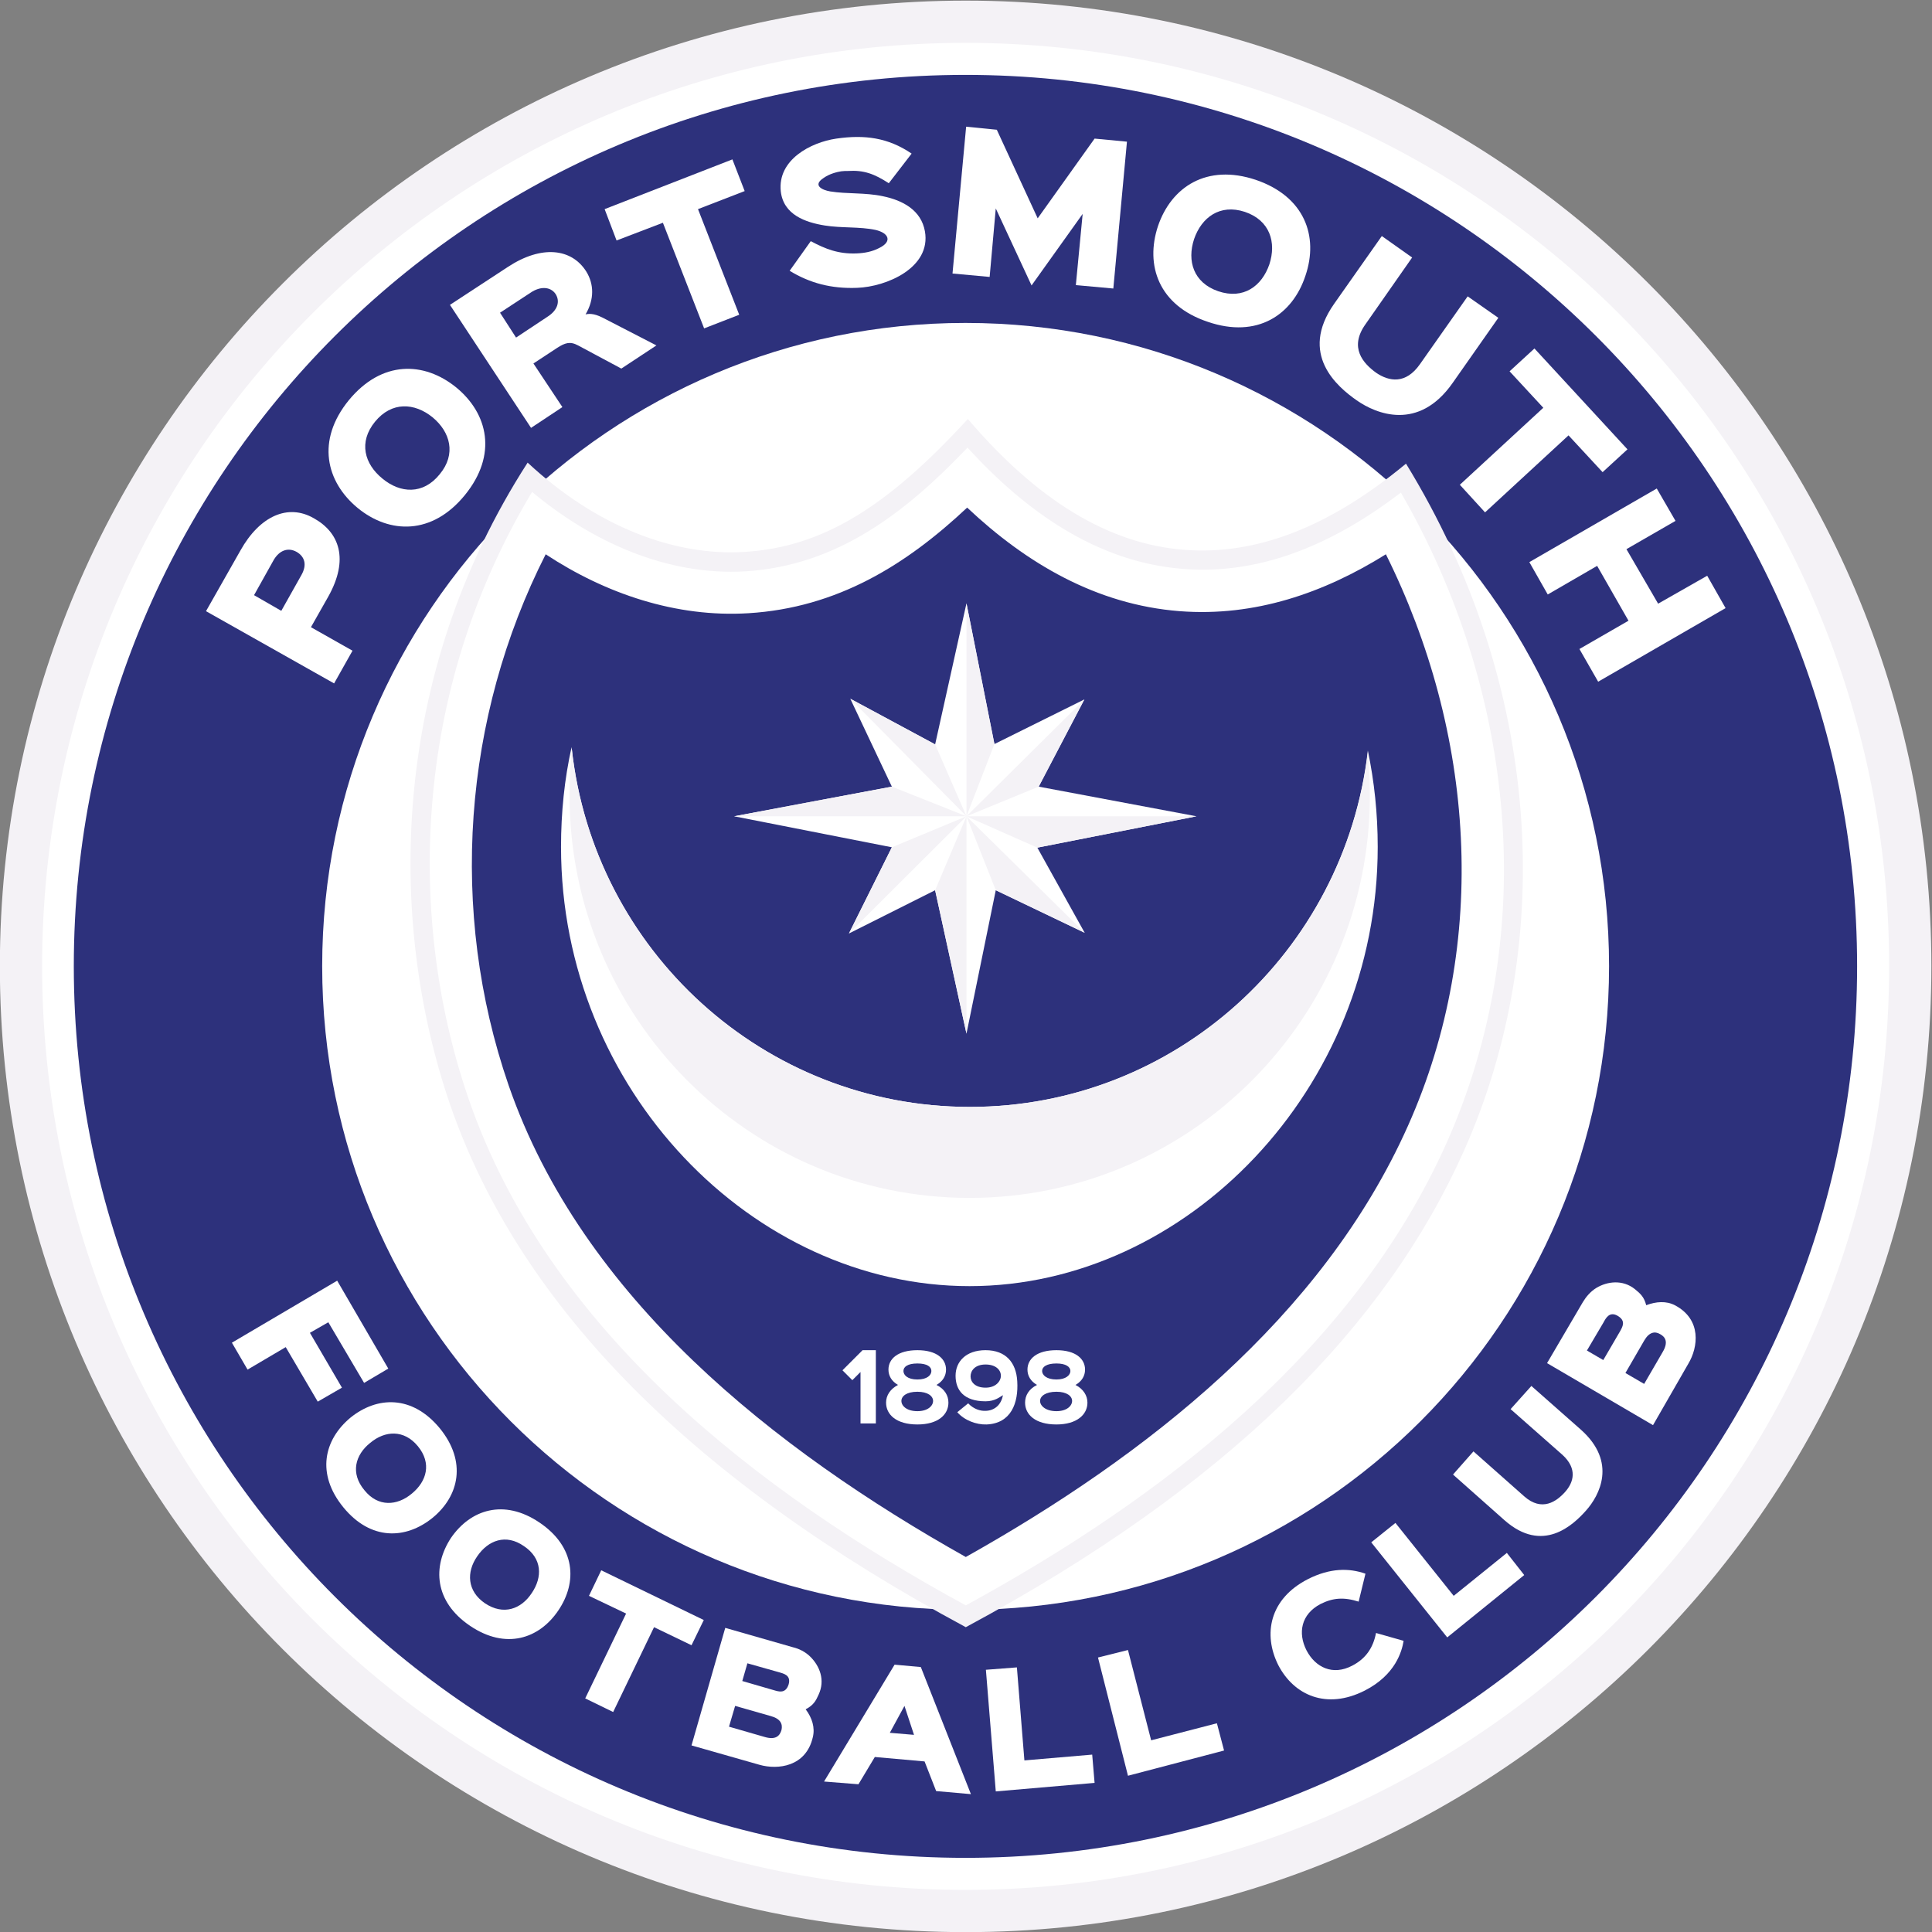<svg xmlns="http://www.w3.org/2000/svg" width="933.335" height="933.333" viewBox="0 0 933.335 933.333"><rect x="0" y="0" width="933.335" height="933.333" fill="#808080" stroke="none"/><defs><clipPath id="a" clipPathUnits="userSpaceOnUse"><path d="M0 1080h1080V0H0Z"/></clipPath></defs><g clip-path="url(#a)" transform="matrix(1.333 0 0 -1.333 -254.2 1186.467)"><path d="M0 0c193.245 0 349.939-156.694 349.939-349.938C349.939-543.306 193.245-700 0-700c-193.367 0-350.062 156.694-350.062 350.062C-350.062-156.694-193.367 0 0 0" style="fill:#f4f2f6;fill-opacity:1;fill-rule:evenodd;stroke:none" transform="translate(540.711 889.85)"/><path d="M0 0c184.847 0 334.75-149.779 334.75-334.627S184.847-669.377 0-669.377c-184.848 0-334.627 149.902-334.627 334.75S-184.848 0 0 0" style="fill:#fff;fill-opacity:1;fill-rule:evenodd;stroke:none" transform="translate(540.588 874.54)"/><path d="M0 0c178.426 0 323.143-144.594 323.143-323.021 0-178.55-144.717-323.143-323.143-323.143-178.427 0-323.144 144.593-323.144 323.143C-323.144-144.594-178.427 0 0 0" style="fill:#2d317c;fill-opacity:1;fill-rule:evenodd;stroke:none" transform="translate(540.588 862.932)"/><path d="M0 0c128.788 0 233.25-104.463 233.25-233.128 0-128.788-104.462-233.25-233.25-233.25-128.665 0-233.128 104.462-233.128 233.25C-233.128-104.463-128.665 0 0 0" style="fill:#fff;fill-opacity:1;fill-rule:evenodd;stroke:none" transform="translate(540.588 773.04)"/><path d="M0 0c25.19-23.461 53.59-33.957 78.656-32.351 28.4 1.728 51.738 16.422 80.878 48.156 25.314-29.634 51.12-45.316 78.533-47.415 25.807-1.976 52.232 8.026 80.261 31.239 48.775-79.519 54.948-172.869 20.991-249.056-28.153-63.097-84.583-121.009-180.526-172.623C61.246-369.571-2.346-306.968-28.029-232.881-51.244-165.338-49.515-76.803 0 0" style="fill:#f4f2f6;fill-opacity:1;fill-rule:evenodd;stroke:none" transform="translate(381.918 722.413)"/><path d="M0 0c-22.103-23.214-46.922-42.724-80.385-44.822-28.523-1.729-55.812 10.742-77.421 28.77-20.127-33.586-32.351-70.877-35.932-109.896-3.457-36.92.864-75.075 12.966-110.143 28.894-83.842 104.833-142.494 180.154-183.49 71.001 38.773 140.396 91.993 174.229 167.561 34.08 76.434 24.696 164.351-16.547 235.721-22.842-17.41-49.39-30.005-78.902-27.659C46.552-41.488 20.744-22.72 0 0" style="fill:#fff;fill-opacity:1;fill-rule:evenodd;stroke:none" transform="translate(541.33 727.846)"/><path d="M0 0c-22.103-20.745-47.046-36.303-79.274-38.278-26.177-1.606-51.737 7.038-73.47 21.361-30.005-59.146-35.191-129.282-13.459-192.379 26.672-77.175 96.437-132.123 165.708-171.018 65.321 36.672 129.159 86.558 160.276 156.324 29.758 66.678 23.954 142.741-8.026 207.073-22.35-13.953-47.416-22.72-74.705-20.621C46.798-35.192 21.361-20.127 0 0" style="fill:#2d317c;fill-opacity:1;fill-rule:evenodd;stroke:none" transform="translate(541.206 706.114)"/><path d="m0 0 10.125-50.997 32.599 16.176-16.547-31.611 57.171-10.743-57.664-11.36 17.163-30.869-32.227 15.435L0-155.954l-11.36 51.985-31.24-15.682 15.558 31.24-57.17 11.236 57.17 10.743-15.064 31.858L-11.36-51.12z" style="fill:#fff;fill-opacity:1;fill-rule:evenodd;stroke:none" transform="translate(540.958 671.417)"/><path d="m0 0 10.125-50.997L0-77.175l42.724 42.354-16.547-31.611L0-77.175h83.348l-57.664-11.36L0-77.175l42.847-42.229-32.227 15.435L0-77.175v-78.779l-11.36 51.985L0-77.175l-42.6-42.476 15.558 31.24L0-77.175h-84.212l57.17 10.743L0-77.175l-42.106 42.601L-11.36-51.12 0-77.175Z" style="fill:#f4f2f6;fill-opacity:1;fill-rule:evenodd;stroke:none" transform="translate(540.958 671.417)"/><path d="M0 0c2.347-11.237 3.581-22.844 3.581-34.945 0-87.916-69.519-159.163-147.927-159.163-78.532 0-148.051 71.247-148.051 159.163 0 12.471 1.235 24.572 3.828 36.179 7.656-73.222 69.395-130.393 144.346-130.393C-69.642-129.159-8.272-72.729 0 0" style="fill:#fff;fill-opacity:1;fill-rule:evenodd;stroke:none" transform="translate(686.416 618.074)"/><path d="M0 0c8.15-72.853 69.642-129.406 144.223-129.406 74.334 0 135.58 56.183 144.223 128.542q.741-7.594.741-15.558c0-80.509-64.949-145.953-145.087-145.953S-.864-96.931-.864-16.422C-.864-10.866-.617-5.433 0 0" style="fill:#f4f2f6;fill-opacity:1;fill-rule:evenodd;stroke:none" transform="translate(397.97 618.32)"/><path d="m0 0 6.792-11.731-17.781-10.248L.494-41.736l17.781 10.125 6.668-11.73-46.181-26.672-6.791 11.854 17.781 10.249-11.36 19.88-17.905-10.372-6.668 11.731z" style="fill:#fff;fill-opacity:1;fill-rule:evenodd;stroke:none" transform="translate(791.126 713.03)"/><path d="m0 0 9.015 8.273 33.709-36.549-9.014-8.273-12.348 13.335L-8.89-51.12l-9.137 10.002 30.252 27.906z" style="fill:#fff;fill-opacity:1;fill-rule:evenodd;stroke:none" transform="translate(737.783 755.505)"/><path d="m0 0 10.989-7.779L-5.928-31.98c-6.05-8.521-.74-14.201 3.828-17.535 4.693-3.21 10.744-4.321 15.929 3.087l17.287 24.573 11.113-7.78-16.545-23.584C13.335-70.877-2.1-64.456-9.138-59.517s-20.991 16.67-8.149 34.945z" style="fill:#fff;fill-opacity:1;fill-rule:evenodd;stroke:none" transform="translate(691.48 804.526)"/><path d="M0 0c-9.014 2.963-15.682-1.976-18.398-9.878-2.593-7.903-.248-15.806 8.767-18.893 9.137-3.086 15.805 1.853 18.522 9.755C11.483-11.113 9.138-3.087 0 0m3.951 11.607C21.732 5.557 26.795-8.891 21.979-23.09 17.287-37.414 4.445-45.934-13.336-39.883-31.24-33.957-36.18-19.386-31.487-5.186c4.815 14.2 17.657 22.72 35.438 16.793" style="fill:#fff;fill-opacity:1;fill-rule:evenodd;stroke:none" transform="translate(641.84 813.293)"/><path d="M0 0c-6.051-7.409-3.828-15.311 2.716-20.621 6.421-5.309 14.694-5.927 20.745 1.605 6.05 7.286 3.828 15.312-2.593 20.621C14.323 6.915 6.05 7.409 0 0m-9.508 7.779C2.469 22.35 17.781 21.856 29.388 12.472c11.607-9.508 15.064-24.449 3.21-39.02-11.854-14.57-27.289-14.2-38.896-4.692-11.483 9.508-15.064 24.449-3.21 39.019" style="fill:#fff;fill-opacity:1;fill-rule:evenodd;stroke:none" transform="translate(326.6 737.23)"/><path d="m0 0 11.113-1.111 14.818-32.105L46.552-4.322l11.73-1.112-4.939-53.219-13.582 1.235 2.468 25.807-18.521-25.931-12.965 27.907-2.222-24.819-13.46 1.234z" style="fill:#fff;fill-opacity:1;fill-rule:evenodd;stroke:none" transform="translate(540.835 844.164)"/><path d="m0 0-4.322 11.36 46.305 18.028 4.445-11.484-16.916-6.544 14.94-38.278-12.718-4.939L16.793 6.421Z" style="fill:#fff;fill-opacity:1;fill-rule:evenodd;stroke:none" transform="translate(414.146 802.921)"/><path d="M0 0c6.174-.988 12.595-.37 19.016-1.729 7.285-1.481 13.953-5.063 15.311-12.718 2.346-13.212-13.953-20.127-24.573-20.497-9.384-.371-17.163 1.729-24.448 6.174l7.656 10.742c5.309-2.84 10.001-4.692 16.546-4.445 2.963.123 5.68.618 8.273 1.975 4.815 2.347 3.457 5.434-1.359 6.545-5.803 1.235-12.347.618-18.398 1.605C-8.891-11.236-16.917-8.52-17.904 0-19.14 11.483-7.038 17.781 2.223 19.139c10.248 1.482 18.768.371 27.288-5.433L21.238 2.964C15.929 6.421 12.101 7.779 6.42 7.409c-.74 0-1.605 0-2.469-.124-1.482-.247-4.198-.864-6.421-2.47C-6.421 2.223-2.964.494 0 0" style="fill:#fff;fill-opacity:1;fill-rule:evenodd;stroke:none" transform="translate(491.567 820.702)"/><path d="m0 0-7.038-12.595 9.878-5.68L10.125-5.31c2.1 3.705 1.235 6.668-1.729 8.397C5.31 4.815 2.099 3.704 0 0m-24.449-18.398 12.472 21.979c7.038 12.594 17.287 17.04 26.548 11.73 9.384-5.186 12.842-14.941 5.309-28.4l-6.297-11.113 15.064-8.52-6.668-11.854z" style="fill:#fff;fill-opacity:1;fill-rule:evenodd;stroke:none" transform="translate(289.803 686.975)"/><path d="m0 0-11.113-7.285 5.804-9.014 11.36 7.532C9.755-6.421 10.743-3.21 9.014-.494 7.162 2.223 3.458 2.346 0 0m-29.264-4.445L-8.149 9.384c12.101 7.903 22.967 6.668 28.276-1.729 2.84-4.568 2.964-10.125-.247-15.558.988.247 2.84.494 6.051-1.111L45.564-19.14l-12.718-8.396-15.682 8.396c-2.964 1.606-4.816.865-7.532-.864l-8.644-5.68 10.496-15.805-11.36-7.532z" style="fill:#fff;fill-opacity:1;fill-rule:evenodd;stroke:none" transform="translate(383.03 784.03)"/><path d="m0 0 7.408 8.396L25.807-7.902c6.421-5.68 11.73-1.853 14.818 1.605 3.086 3.457 4.568 8.397-.988 13.459L20.868 23.708l7.532 8.396 17.905-15.805C59.64 4.445 52.973-7.655 48.28-12.965c-4.816-5.433-15.805-15.806-29.634-3.581Z" style="fill:#fff;fill-opacity:1;fill-rule:evenodd;stroke:none" transform="translate(717.286 355.682)"/><path d="M0 0c-6.544 4.569-12.965 2.1-16.917-3.704-3.951-5.68-3.704-12.595 2.84-17.04 6.668-4.445 13.089-2.1 16.917 3.704C6.791-11.236 6.668-4.445 0 0m5.68 8.521c12.965-8.767 13.83-21.486 6.791-31.858C5.557-33.586-6.544-37.661-19.51-28.894c-12.965 8.768-13.706 21.486-6.915 31.858 7.039 10.249 19.14 14.323 32.105 5.557" style="fill:#fff;fill-opacity:1;fill-rule:evenodd;stroke:none" transform="translate(380.56 329.751)"/><path d="M0 0c-5.062 6.174-11.978 5.68-17.287 1.234-5.433-4.321-7.285-10.989-2.099-17.163 4.939-6.174 11.854-5.68 17.163-1.235C3.21-12.719 5.062-6.174 0 0m7.903 6.544c9.878-12.101 7.038-24.572-2.593-32.475-9.755-7.902-22.474-8.272-32.352 3.828-9.878 12.101-7.038 24.449 2.593 32.475 9.632 7.779 22.35 8.274 32.352-3.828" style="fill:#fff;fill-opacity:1;fill-rule:evenodd;stroke:none" transform="translate(342.158 365.93)"/><path d="m0 0 4.445 9.261L41.612-8.767l-4.445-9.137-13.583 6.544L8.767-42.106l-10.125 4.939L13.459-6.421Z" style="fill:#fff;fill-opacity:1;fill-rule:evenodd;stroke:none" transform="translate(404.144 311.724)"/><path d="m0 0 11.236.864 2.717-33.71 24.572 2.1.865-10.249-35.809-3.087z" style="fill:#fff;fill-opacity:1;fill-rule:evenodd;stroke:none" transform="translate(547.997 284.929)"/><path d="m0 0 10.866 2.716 8.397-32.722 23.832 6.175 2.593-9.879-34.822-9.138z" style="fill:#fff;fill-opacity:1;fill-rule:evenodd;stroke:none" transform="translate(588.621 289.374)"/><path d="m0 0 8.767 7.038 21.115-26.424L49.145-3.827l6.296-8.027L27.535-34.45Z" style="fill:#fff;fill-opacity:1;fill-rule:evenodd;stroke:none" transform="translate(687.651 331.11)"/><path d="m0 0 5.68-9.755 13.83 8.151 11.607-19.757 8.766 5.062-11.607 19.88 6.668 3.828L47.91-14.57l8.767 5.186-18.522 31.858z" style="fill:#fff;fill-opacity:1;fill-rule:evenodd;stroke:none" transform="translate(274.739 403.468)"/><path d="M0 0c8.025 4.074 14.94 4.074 20.867 1.975l-2.47-10.124c-5.432 1.727-9.383 1.357-13.829-.866C-2.47-12.719-3.705-19.51-.494-25.808c3.21-6.173 9.508-9.26 16.546-5.556 5.062 2.593 7.656 6.668 8.643 11.854l10.002-2.841c-.617-3.827-2.964-12.347-14.077-18.027-13.829-7.038-25.683-1.728-31.363 9.261C-16.3-20.004-13.953-7.162 0 0" style="fill:#fff;fill-opacity:1;fill-rule:evenodd;stroke:none" transform="translate(664.685 317.774)"/><path d="M0 0c-2.963 1.729-4.321-.987-5.062-2.346l-6.05-10.249 5.926-3.457L.865-5.68C1.729-4.075 3.211-1.853 0 0m15.436-6.668c-1.853 1.111-3.952.865-5.804-2.346l-6.791-11.73 6.791-3.951L16.3-13.212c2.222 3.704.987 5.557-.864 6.544M-25.56-17.163l12.965 22.102c1.112 1.853 2.717 3.828 4.94 5.187 3.951 2.346 9.508 3.086 13.953-.494 1.975-1.606 3.334-2.84 4.075-5.804 3.58 1.359 7.285 1.605 10.372 0 9.878-5.185 8.397-15.311 4.939-21.115l-12.842-22.35z" style="fill:#fff;fill-opacity:1;fill-rule:evenodd;stroke:none" transform="translate(776.926 413.223)"/><path d="M0 0c.988 3.457-1.976 3.951-3.581 4.445l-11.36 3.21-1.852-6.421L-5.31-2.1C-3.581-2.593-1.111-3.457 0 0m-2.593-16.547c.494 2.1-.247 4.075-3.828 5.064l-12.965 3.704-2.223-7.533 12.842-3.704c4.075-1.235 5.557.37 6.174 2.469m-20.374 37.044 24.572-7.038c2.099-.494 4.445-1.605 6.298-3.457 3.334-3.334 5.432-8.397 2.963-13.706-.988-2.223-1.852-3.828-4.692-5.31 2.346-3.088 3.457-6.668 2.593-10.126-2.47-10.742-12.718-11.853-19.263-10.002l-24.695 7.039z" style="fill:#fff;fill-opacity:1;fill-rule:evenodd;stroke:none" transform="translate(476.503 279.62)"/><path d="m0 0-3.458 10.496L-8.767.741Zm2.47 24.572 18.151-46.057-12.595 1.111L3.828-9.631-14.2-8.025l-5.927-9.879-12.471.988 25.56 42.353z" style="fill:#fff;fill-opacity:1;fill-rule:evenodd;stroke:none" transform="translate(521.943 261.344)"/><path d="M0 0c-3.581 0-5.062-1.234-5.062-2.716S-3.581-5.803 0-5.803s5.062 1.605 5.062 3.087S3.581 0 0 0m0-10.248c-3.951 0-5.804-1.606-5.804-3.334 0-1.729 1.853-3.705 5.804-3.705 3.828 0 5.68 1.976 5.68 3.705 0 1.728-1.852 3.334-5.68 3.334M0 4.816c6.915 0 10.372-3.087 10.372-7.039 0-2.222-1.111-4.198-3.457-5.556 2.963-1.482 4.322-3.827 4.322-6.42 0-4.322-3.705-7.904-11.237-7.904-7.655 0-11.36 3.582-11.36 7.904 0 2.593 1.482 4.938 4.322 6.42-2.346 1.358-3.458 3.334-3.458 5.556 0 3.952 3.458 7.039 10.496 7.039" style="fill:#fff;fill-opacity:1;fill-rule:evenodd;stroke:none" transform="translate(523.178 395.935)"/><path d="M0 0c-3.58 0-5.186-1.234-5.186-2.716S-3.58-5.803 0-5.803c3.458 0 5.062 1.605 5.062 3.087S3.458 0 0 0m0-10.248c-3.951 0-5.927-1.606-5.927-3.334 0-1.729 1.976-3.705 5.927-3.705 3.828 0 5.681 1.976 5.681 3.705 0 1.728-1.853 3.334-5.681 3.334M0 4.816c6.915 0 10.373-3.087 10.373-7.039 0-2.222-1.111-4.198-3.458-5.556 2.84-1.482 4.322-3.827 4.322-6.42 0-4.322-3.828-7.904-11.237-7.904-7.655 0-11.359 3.582-11.359 7.904 0 2.593 1.357 4.938 4.321 6.42-2.346 1.358-3.457 3.334-3.457 5.556 0 3.952 3.457 7.039 10.495 7.039" style="fill:#fff;fill-opacity:1;fill-rule:evenodd;stroke:none" transform="translate(573.557 395.935)"/><path d="M0 0c-3.828 0-5.434-2.223-5.434-4.321 0-1.977 1.606-4.075 5.434-4.075 3.704 0 5.556 2.345 5.556 4.321C5.556-1.976 3.704 0 0 0m0 5.187c7.408 0 11.112-4.57 11.483-11.238.494-7.902-2.222-15.311-11.113-15.681-3.704-.123-8.026 1.481-10.619 4.445l3.951 3.211c1.976-2.1 4.445-2.841 6.421-2.717 3.211.123 5.557 2.223 6.174 5.68-1.235-.741-2.963-2.223-6.297-2.223-7.903 0-10.867 4.075-10.867 9.261C-10.867.987-7.163 5.187 0 5.187" style="fill:#fff;fill-opacity:1;fill-rule:evenodd;stroke:none" transform="translate(547.874 395.565)"/><path d="M0 0h4.815v-26.549H-.741v18.646l-2.964-2.963-3.58 3.581z" style="fill:#fff;fill-opacity:1;fill-rule:evenodd;stroke:none" transform="translate(503.298 400.752)"/></g></svg>